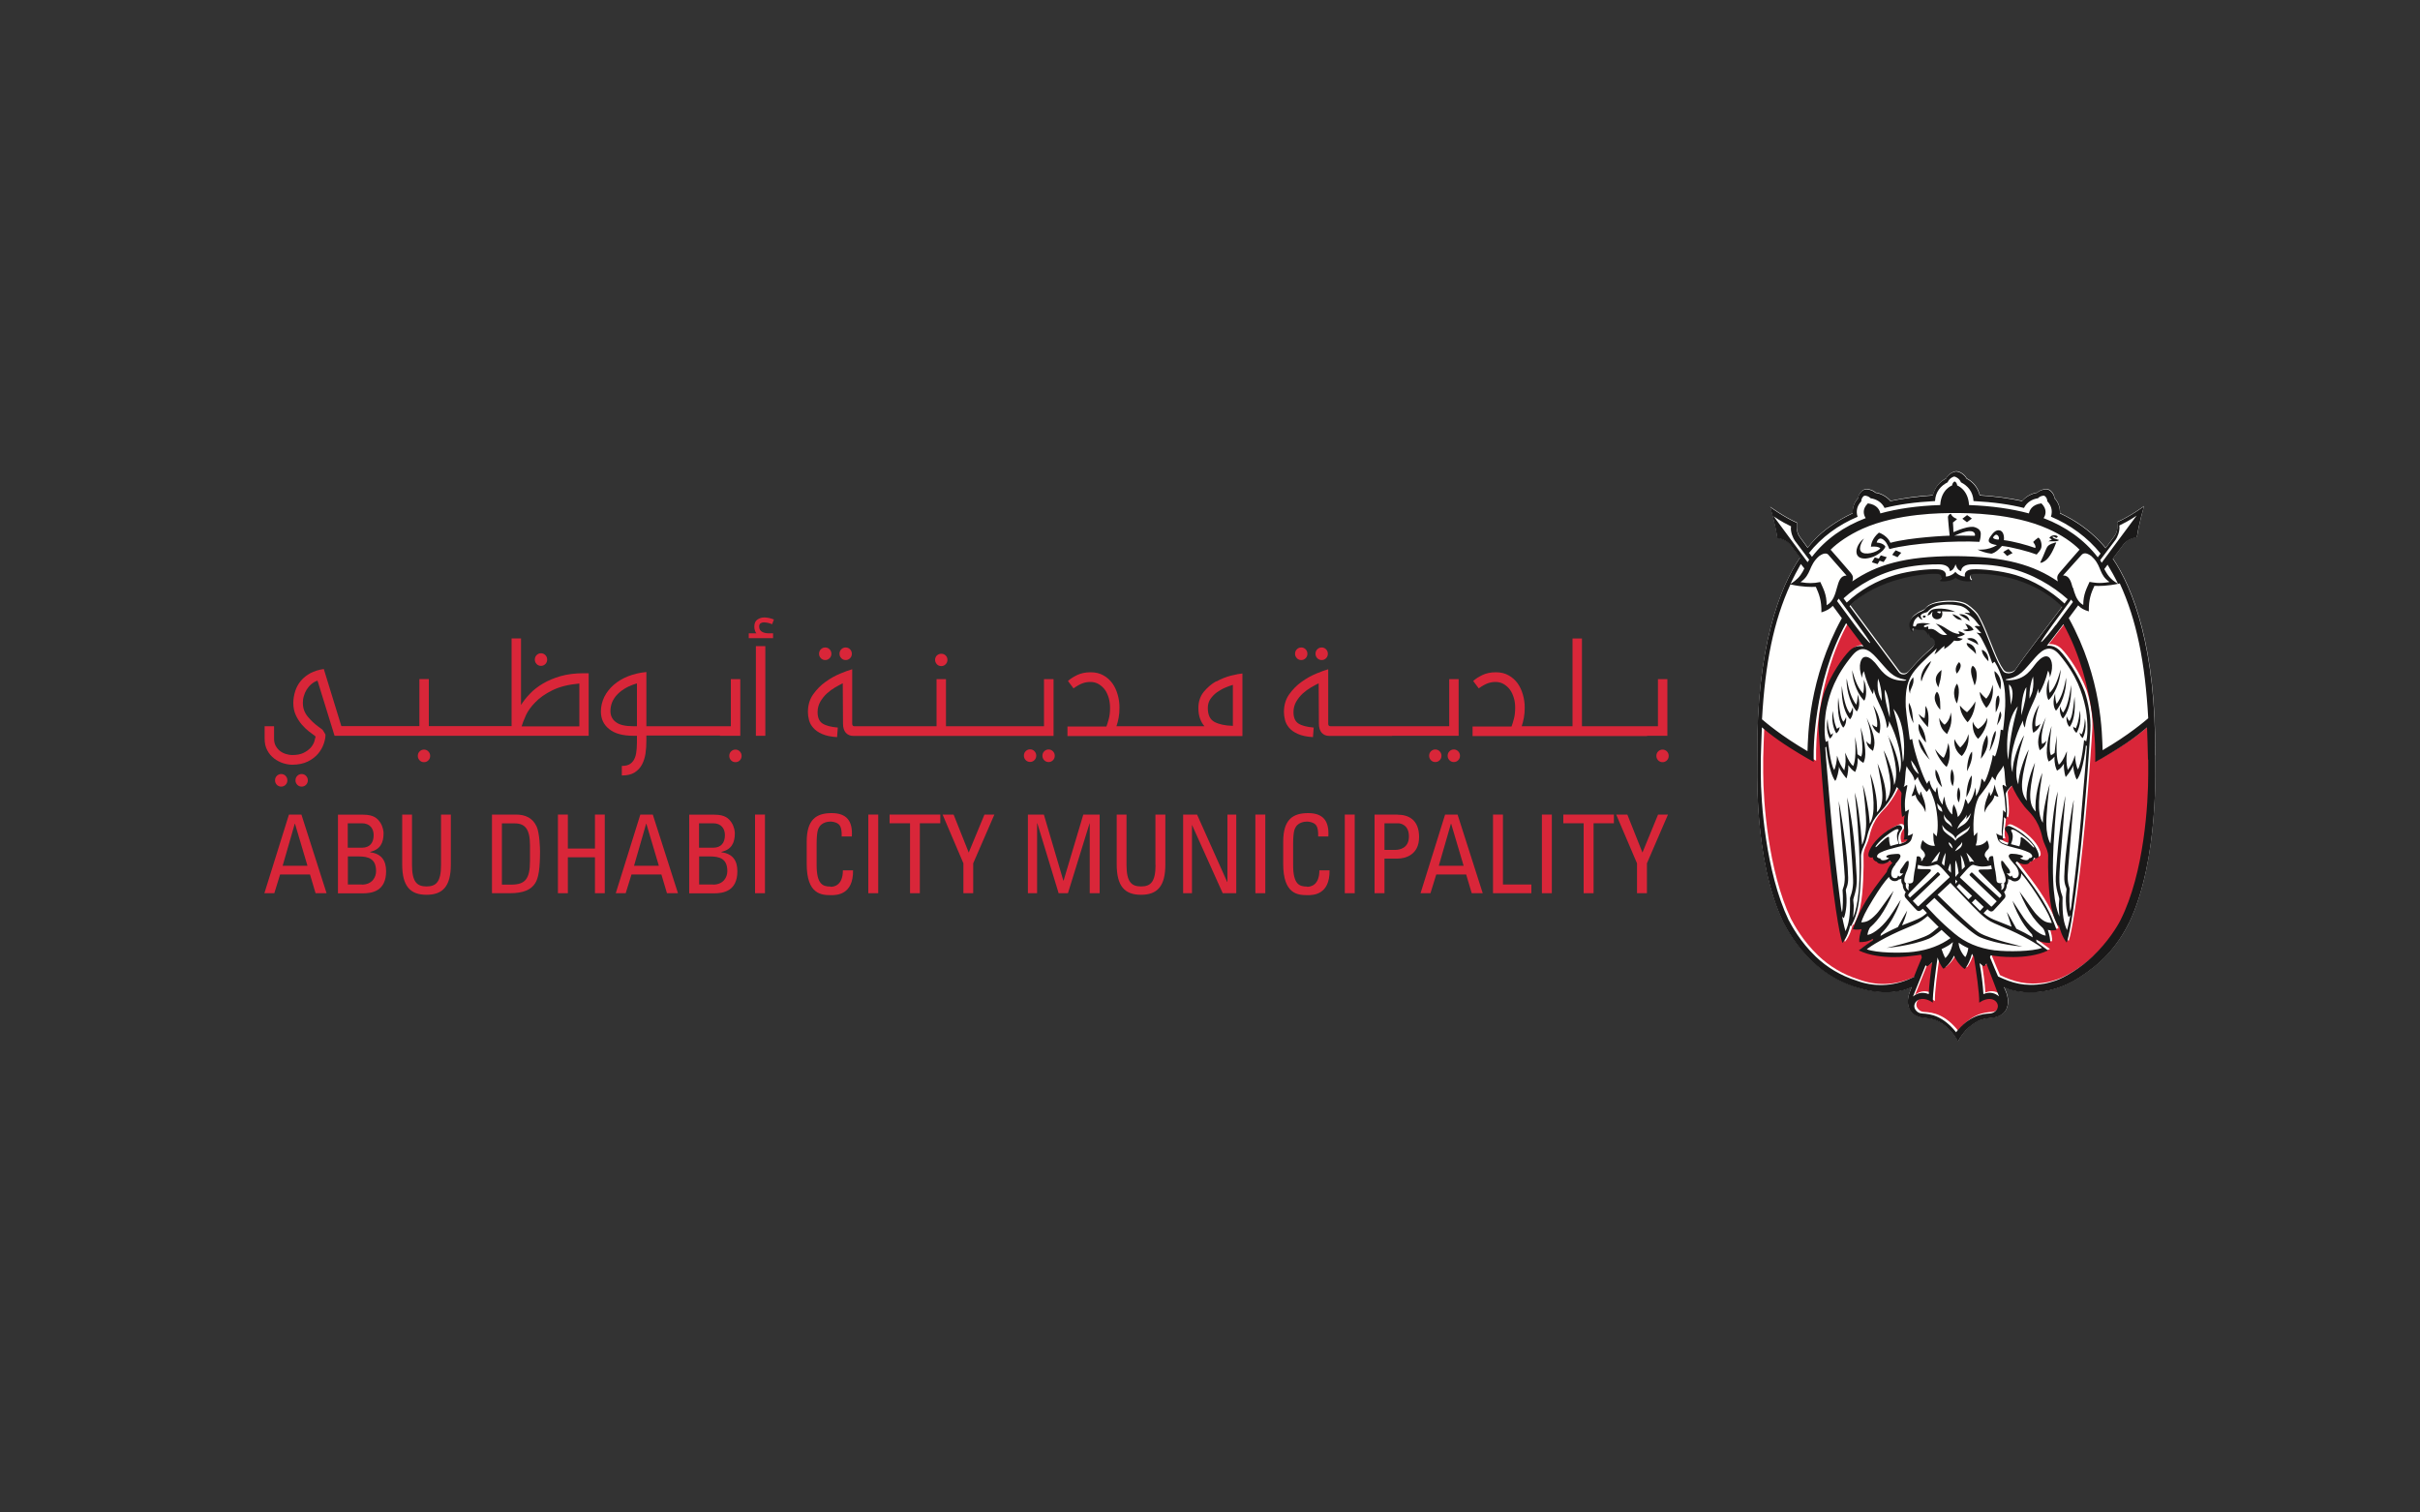 <?xml version="1.0" encoding="UTF-8"?><svg id="Layer_1" xmlns="http://www.w3.org/2000/svg" viewBox="0 0 200 125"><rect x="0" y="0" width="200" height="125" fill="#333333" stroke="none"/><defs><style>.cls-1{fill:#fffffe;}.cls-1,.cls-2,.cls-3{fill-rule:evenodd;}.cls-4,.cls-3{fill:#d92639;}.cls-2{fill:#1a1919;}</style></defs><path id="Fill-2" class="cls-1" d="m178.12,62.42c.08-8.87-1.83-13.83-3.5-16.27.57-.76.92-1.23.94-1.25.17-.17.45-.44,1.05-.52.17-1.17.59-2.56.59-2.56,0,0-1.15.84-2.22,1.31.08.59-.07.95-.22,1.16-.02.03-.29.39-.73.99-.72-.86-1.58-1.65-2.82-2.38-.3-.17-.62-.34-.96-.5.02-.48-.14-.92-.45-1.24-.01-.27-.24-.62-.51-.72h0c-.28-.08-.71.06-.92.26-.47.07-.91.31-1.24.69-1.02-.22-2.17-.38-3.5-.47-.16-.66-.57-1.13-1.09-1.39-.13-.28-.52-.57-.85-.59h0c-.33.02-.72.31-.85.59-.52.26-.93.74-1.09,1.39-1.33.08-2.48.25-3.5.47-.33-.37-.77-.62-1.24-.69-.21-.2-.63-.34-.92-.26h0c-.27.1-.5.45-.52.72-.31.32-.47.77-.45,1.24-.34.16-.66.32-.96.5-1.24.73-2.02,1.41-2.76,2.35-.4-.54-.64-.87-.66-.9-.15-.22-.3-.57-.22-1.16-1.07-.47-2.22-1.31-2.22-1.31,0,0,.43,1.39.59,2.56.59.08.88.35,1.05.52.02.02.33.43.83,1.11-1.67,2.42-3.62,7.43-3.53,16.35,0,.83-.34,8.56,2.14,13.77.28.53,1.02,1.93,2.38,3.22,1.12,1.08,2.45,1.83,3.95,2.24.05.01.14.04.18.05,1.86.52,3.47.22,4.11-.16l-.09.24c-.03.06-.06.16-.08.21-.35.96-.11,1.95,1.16,2.1.34.04.71.05,1.15.26.31.15.65.39,1.03.78.16.17.49.6.65.93h0s0,0,0,0c.16-.34.49-.77.65-.93.38-.4.72-.64,1.03-.78.44-.21.82-.22,1.15-.26,1.28-.15,1.51-1.14,1.16-2.1-.02-.05-.06-.16-.09-.22-.02-.06-.1-.23-.1-.23.89.52,3.6.93,6.21-.76,1.79-1.15,3.09-2.46,4.14-4.55,2.48-5.21,2.15-13.09,2.14-13.8m-11.51-7.15c-.04.05-.06.1-.18.17-.13.08-.28.11-.43.1-.2-.01-.31-.07-.41-.21-.3-.42-.48-.84-.79-1.59-.27-.65-.22-.55-.62-1.54-.19-.47-.53-1.21-.72-1.48-.3-.4-.84-.8-1.03-.88-.24-.1-.57-.18-.93-.2-.63-.04-1.26.05-1.53.13-.21.06-.58.18-.76.41-.03.03-.11.15-.23.2-.27.13-.34.12-.69.39-.57.43-.49,1.09-.19,1.35,0,0,.01,0,.02,0,0-.17,0-.32.04-.31.03.01.31.2.75.14.32-.04.52.45.52.45l.05-.14s.1.31.19.38c.02-.02.04-.05.05-.07.1.12.25.2.26.4,0,.18-.08.35-.31.56-.09.08-.59.5-1.13,1.06-.28.29-.42.46-.7.78-.14.16-.28.26-.42.27-.02,0-.04,0-.06,0-.17,0-.3-.09-.35-.16-.06-.07-2.78-3.73-4.09-5.49,2.37-2.35,6.29-2.73,7.27-2.66.23.02.49.2.2.58.21.1,1.01.02,1.3-.26.3.28,1.09.36,1.3.26-.29-.38-.03-.57.2-.58.97-.07,4.7.11,7.3,2.72-1.27,1.71-2.97,3.88-3.89,5.23"/><path id="Fill-3" class="cls-3" d="m177.6,59.99c-.73.6-1.42,1.2-3.69,2.53l-.59.33v-.43s.17-5.91-2.63-10.96c-.18.24-.77,1-1.37,1.78.36-.04.72.06,1.05.38.58.58,1.53,1.97,2.08,3.41.3.9.53,2.14.47,3.19,0,0,0,0,0,0,0,0-.34,5.97-1.01,11.68-.61,5.19-.95,5.87-.95,5.87-.39-.48-.55-1.09-.64-1.43l-.06.05s-.36-.52-.57-1.54c-.24-1.16-.29-3.25-.26-4.25h0s.02-.29-.22-.79c-.11-.24-.2-.47-.26-.73,0,0,0,0,0-.01-.37-1.6-1.09-2.05-1.48-2.54-.48-.6-.82-1.22-1.04-1.73-.01.01-.02.02-.04.03-.26.25-.46.51-.47.66.09.93.17,1.6.04,2.07-.06-.03-.14-.12-.19-.16.06.62-.22,1.33-.04,1.9l-.36-.05s.03.07.04.09c.05.07.1.11.18.16.02.01.09.04.12.06.03.01.12.05.37.13.21-.46.05-.91-.16-1.16-.17-.21.04-.52.39-.36.46.21.95.5,1.48,1,.75.72.97,1.42.81,1.56-.12.11-.22.08-.36.03,0,.03,0,.05-.01.08-.04.14-.16.24-.32.28l-.02.03c-.08.12-.21.16-.44.15-.19,0-.41-.12-.44-.13-.04-.02-.09-.05-.15-.11-.04.03-.09.07-.13.11.59.81,1.73,2.15,2.54,3.62.58,1.05.85,1.93.85,1.93,0,0-.31.1-.72,0,.14.42.22.79.19,1.07-.31.01-.72-.03-1.15-.27.01.07.02.14.03.21.36.27.77.57.95.7-1.78.85-4.36.46-4.41.45-.12-.02-.23-.03-.33-.05-.02.05-.04.11-.06.17.17.42.58,1.4.67,1.59,1.13.53,2.18.87,3.8.6,0,0,.27-.03.97-.26.71-.24,2.04-1.03,3.06-2.01,1.27-1.21,2.04-2.49,2.29-2.99,1.97-3.91,2.29-9.71,2.29-12.06,0-.77,0-1.18,0-1.22-.01-.79-.06-2.07-.08-2.67"/><path id="Fill-4" class="cls-3" d="m158.4,80.55c.08-.21.43-1.08.62-1.52-.03-.08-.05-.15-.07-.23-.24.04-.49.08-.74.1-.17.02-2.62.4-4.4-.45.22-.15.62-.49,1.17-.85,0-.04.01-.07.02-.11-.43.24-.84.28-1.15.27-.03-.28.05-.65.19-1.07-.41.09-.72,0-.72,0,0,0,.27-.88.85-1.93.54-.98,1.3-1.98,1.95-2.8.07-.32.32-.6.35-.63.02-.02.09-.1.11-.12-.07-.07-.14-.12-.21-.18-.07.08-.13.12-.17.14-.21.09-.33.13-.44.13-.23,0-.36-.04-.44-.15l-.02-.03c-.17-.05-.28-.15-.32-.28,0-.03-.01-.06-.01-.09-.12.04-.21.05-.32-.05-.16-.14.06-.84.81-1.56.52-.51,1.02-.8,1.48-1,.35-.16.56.15.39.36-.21.25-.37.7-.16,1.17.22-.07.3-.11.33-.12.08-.03.18-.06.3-.21.01-.01.02-.04.04-.08l-.31.04c.16-.4-.09-1.38.08-2.01-.04.03-.15.1-.21.13-.11-.58-.1-1.49-.05-1.94,0-.12-.17-.32-.39-.54-.17.45-.48,1.01-.99,1.65-.4.5-1.11.94-1.48,2.54,0,0,0,0,0,.01-.06.25-.15.49-.26.73-.24.5-.22.8-.22.8h0c.03,1-.02,3.08-.26,4.25-.21,1.02-.57,1.54-.57,1.54l-.06-.05c-.09.35-.25.96-.65,1.43,0,0-.34-.68-.95-5.87-.67-5.71-1.01-11.68-1.01-11.68h0c-.06-1.05.17-2.29.47-3.19.55-1.44,1.49-2.83,2.07-3.41.36-.36.77-.44,1.16-.36-.11-.15-.23-.31-.23-.31-.39-.52-.83-1.09-1.21-1.61-2.75,4.92-2.68,10.78-2.68,10.83v.63s-.48-.26-.48-.26c-2.16-1.25-3.1-2-3.8-2.59-.03.59-.09,2.62-.09,2.62,0,.04,0,.46,0,1.23,0,2.34.41,8.1,2.29,12.06.26.49.97,1.81,2.24,3.03.96.92,2.09,1.58,3.34,1.98.07.02.22.07.29.1,1.44.46,3,.37,4.54-.41l.02-.04Z"/><path id="Fill-5" class="cls-3" d="m159.57,82.03c.03-.69.14-1.72.29-2.63-.23.22-.41.33-.43.33-.03,0-.07-.04-.12-.09-.43,1.07-1.03,2.57-1.04,2.58.29-.24.73-.42,1.29-.19"/><path id="Fill-6" class="cls-3" d="m163.74,82.73c.03-.73-.26-2.68-.44-3.79-.02-.03-.04-.06-.06-.09-.04-.05-.07-.1-.1-.15-.06.22-.14.46-.25.69-.12.27-.32.56-.35.56-.03,0-.55-.37-.88-1.1-.33.71-.84,1.08-.87,1.08-.04,0-.23-.28-.35-.56-.06-.12-.1-.25-.14-.37-.17,1.17-.42,3.04-.39,3.73-1.07-.72-1.71,0-1.49.5.02.04.05.08.07.12.13.17.3.27.53.28.34.02.8.06,1.31.3.47.22.98.6,1.5,1.25.52-.65,1.03-1.03,1.5-1.25.52-.25.97-.28,1.31-.3.23-.02.4-.13.53-.28.03-.03.05-.07.07-.12.22-.5-.43-1.21-1.49-.5"/><path id="Fill-7" class="cls-3" d="m164.12,79.73s-.16-.09-.36-.26c.15.8.28,1.81.32,2.56.56-.24,1-.06,1.29.19,0-.01-.65-1.7-1.04-2.72-.1.13-.19.24-.21.23"/><path id="Fill-8" class="cls-2" d="m169.12,61.21c-.07.39-.21.55-.55.8-.18-.58-.28-1.03.51-2.73-.55,1.66-.31,2.21-.31,2.21,0,0,.22-.09.35-.28m-.88-1.16s-.19-.37.3-1.82c-.9,1.37-.5,2.33-.5,2.33,0,0,.47-.24.59-.76-.13.18-.39.24-.39.24m3.21-2.46c-.15,1.46-.26,1.75-.42,2.01-.13-.09-.23-.39-.23-.39-.05.26.02.67.24.88.3-.38.51-1.19.41-2.5m-.28-.97c-.23,1.63-.48,2-.66,2.28-.13-.1-.25-.5-.25-.5-.06.29-.01.75.23,1,.35-.41.74-1.29.68-2.78m-1.2,1.58c-.15-.45-.12-.88-.12-.88-.22.63-.15,1.16.07,1.43.37-.39.9-1.6.83-2.73-.22,1.35-.6,1.92-.79,2.18m-.57-.93c-.11-.46-.05-1.14-.05-1.14-.28.61-.24,1.45-.04,1.74.41-.36.97-1.41,1-2.53-.35,1.33-.69,1.7-.91,1.94m1.95,2.75c-.02.34.27.55.27.55,0,0,.47-.68.28-1.86-.1,1.1-.34,1.48-.34,1.48,0,0-.19-.09-.22-.17m.54.5c0,.3.25.48.25.48,0,0,.39-.61.19-1.64-.05.97-.27,1.33-.27,1.33,0,0-.14-.09-.17-.16m-19.54-.88c-.15-.25-.27-.55-.41-2.01-.1,1.32.11,2.12.41,2.5.22-.21.28-.62.24-.88,0,0-.11.3-.23.39m.53-.7c-.18-.28-.43-.65-.66-2.28-.05,1.48.33,2.36.68,2.78.24-.25.29-.7.23-1,0,0-.12.4-.25.5m.54-.7c-.19-.26-.57-.83-.79-2.18-.07,1.13.46,2.34.83,2.73.22-.27.29-.79.07-1.43,0,0,.04.43-.12.88m.58-.93c-.22-.25-.56-.62-.91-1.94.04,1.13.6,2.18,1,2.53.2-.28.23-1.12-.04-1.74,0,0,.06.69-.05,1.14m-2.17,2.92s-.24-.38-.34-1.48c-.18,1.18.29,1.86.29,1.86,0,0,.29-.21.27-.55-.03.08-.22.17-.22.17m-.5.5s-.23-.36-.27-1.33c-.2,1.03.19,1.64.19,1.64,0,0,.26-.18.25-.47-.03.07-.17.16-.17.16m3.28.81s-.22-.09-.35-.28c.07.39.21.55.55.8.18-.58.28-1.03-.52-2.73.55,1.66.31,2.21.31,2.21m.53-1.44s-.25-.07-.39-.24c.12.52.59.76.59.76,0,0,.39-.96-.5-2.33.49,1.44.3,1.82.3,1.82m4.02,7.01c.09-.75-.31-1.4-.38-1.71-.08.09-.08.34-.08.34-.27-.28-.33-.79-.39-.96-.06.51-.24.77-.3,1.01.11-.01.21-.04.32-.12.13.62.64.76.82,1.43m5.36-1.32s0-.25-.09-.34c-.06.31-.46.95-.37,1.71.18-.67.69-.81.82-1.43.11.07.21.11.32.12-.06-.25-.24-.5-.3-1.01-.06.17-.12.68-.39.96m-3.97-.74c-.08-.25-.21-1.1-.53-1.47-.13.62.27,1.21.53,1.47m2.02.83c.14-.35.45-.69.44-1.8-.33.33-.47,1.38-.44,1.8m-.64.43c.17-.45.16-1.01-.03-1.25-.15.48-.15.91.03,1.25m-.5-1.34c.17-.52.13-1.14-.09-1.41-.14.52-.14,1,.09,1.41m3.53-4.58c-.3.42-.39,1.36-.49,1.68.11-.1.67-1.44.49-1.68m.03-1.52s.51-.91.22-1.4c-.33.07-.21,1.41-.22,1.4m-1.46,2.18s.79-.77.76-1.74c-.22.65-.76.92-.77.92,0,0-.3-.19-.43-.61-.1.98.44,1.43.44,1.43m1.56-1.11c.21-.34.51-.83.26-1.15-.11.32-.17.69-.26,1.15m-2.47,3.79c.14-.32.49-.93.41-1.62-.3.26-.44,1.21-.41,1.62m1.14-1.03c.47-.59.71-1.27.51-1.96-.42.66-.43,1.34-.51,1.96m-1.02-2.06c-.13.47-.33.78-.68,1.13-.14-.14-.29-.3-.49-.7-.08.78.36,1.23.61,1.4.16-.13.67-.87.55-1.83m-2.05,1.98c-.1-.03-.56-.46-.7-.74.07.44.67,1.31.95,1.49.09-.16.44-.86.14-1.97-.13.68-.26,1.02-.39,1.23m-2.77-5.31c-.06-.39.41-.74.25-1.36-.47.54-.38,1.05-.25,1.36m.95,4.58c.27.45.47.66.68.88-.33-.51-.59-1.45-.92-1.7-.03.14.09.57.24.83m-.23-2.1c-.18.78.59,1.54.59,1.55,0,.01,0-.93-.59-1.55m.55-1.47c-.01.33,0,.64-.08,1-.22-.06-.32-.21-.48-.34.13.44.67.96.76,1.09.08-.6.1-1.34-.19-1.75m-.34-2.03c.21-.78.65-1.23.8-1.69-.77.56-.94,1.42-.8,1.69m-.66,3.45c-.1-.67-.06-1.11-.38-1.7-.1.7.31,1.6.38,1.7m1.93-2.6c-.52.66.28,1.48.28,1.49,0,0,.07-1.25-.28-1.49m.39-1.8c-.77.59-.41,1.14-.27,1.44.16-.57.22-.73.27-1.44m.45,5.3c.13-.3.51-.86.31-1.79-.07.7-.51,1.02-.51,1.01,0,0-.25-.14-.45-.57.06.86.38,1.1.64,1.34m3.94-5.2c-.06.44.45,1.45.47,1.53.01-.07.29-.91-.47-1.53m-1.04-1.76c-.07.38.53.95.53.95,0,0,.08-.72-.53-.95m.88,2.89c-.18.83-.53,1.15-.53,1.15,0,0-.28-.23-.53-.56-.01.67.55,1.33.54,1.32,0,0,.69-.57.52-1.92m-1.65-1.56c-.31.34-.02,1.02.16,1.63.16-.3.36-1.31-.16-1.63m.27-.96c0-.3-.09-.82-.76-.92-.04.35.55.57.76.92m-.73-1.28c.15.16.65.27.92.53-.04-.43-.47-.69-.92-.53m-.67,1.94c-.47.52-.18.95-.18.95,0,0,.58-.63.18-.95m.71,4.97s.59-.56.65-1.72c-.33.57-.7.9-.7.89,0,0-.32-.22-.58-.55,0,.74.64,1.38.63,1.38m-.88-3.19c-.53.8,0,1.64,0,1.64,0,0,.36-1.12,0-1.64m.18-5.74c.14.15.6.35.86.59-.03-.4-.38-.62-.86-.59m.24.47c-.27-.32-.63-.44-.81-.47.22.27.44.5.81.47m.95.82c-.02-.09-.24-.4-.7-.5.13.12.2.34.25.42-.09.05-.33.07-.42.09.17.12.48.15.87,0m-4.16-1.17s-.08.16.07.16c.13,0,.15-.14.15-.14,0,0-.16-.07-.22-.03m4.03-8.02c-.15-.11-.24-.19-.4-.29-.13.09-.29.22-.39.3.13.1.23.18.38.29.16-.12.23-.17.4-.3m-2.47,7.68s.05.09.03.26c-.02.16-.09.32-.33.37-.25.06-.51-.1-.52-.37,0-.07.02-.16.05-.22-.08,0-.09.07-.17.17-.05.06-.13.06-.24.13,0-.16.17-.4.36-.49.28-.13,1.25-.17,1.94.19-.24-.05-.45-.03-.68-.04-.28-.02-.43-.01-.43-.01m-.13,0s-.25-.02-.27.03c-.03.04.13.12.18.13.03.01.08,0,.1-.05.02-.05.02-.1-.01-.11m3.21-5.75c-1.9-.11-5.61.1-7.43.6,0,0-.19-.48-.36-.65-.49-.53-.69.04-.69.11.61.04.72.35.72.35-.14.27-.25.36-.59.6-.11.08-.5.32-1.04.37-1.15.06-.84-1.16-.14-1.65-.09.11-.5.75-.25,1.07.29.36,1.35.07,1.6-.26-.14-.14-.4-.17-.78-.14.02-.19.1-.69.66-1.16.2.05.76.35.95.84,1.68-.46,4.75-.59,4.9-.59-.04-.29-.14-1.41-.14-1.48-.02-.18.1-.27.22-.34.13.23.24.33.53.44-.11.13-.22.19-.34.29.02.22.04.63.04.8.27-.12.66-.28,1.12-.39.16-.04.37-.06.51-.05.16.02.35.11.45.19.08.07.18.2.18.36,0,.27-.05.52-.12.71m-.39-.73c-.23-.39-1.11-.04-1.67.2.32,0,.6-.01.94,0,.14,0,.5,0,.75.01.02-.07.03-.12-.02-.2m-7.91,2.09c-.11-.04-.21-.07-.34-.1-.09.13-.18.3-.24.4.17.05.29.1.47.15.07-.11.11-.18.17-.28.11.03.21.07.33.11.1-.16.14-.23.26-.4-.18-.06-.3-.1-.49-.15-.06.08-.12.18-.17.28m14.02-1.44c.38-.03.72.06.88-.11-.23-.07-.47-.13-.55-.25.1-.08.24.03.32.09.05-.05.08-.07.14-.13-.24-.2-.62-.08-.71.13.07.04.18.08.21.12-.08.03-.23.11-.29.15m-.22.71c-.15.36-.29.72-.46,1.05.11.04.25-.05.35-.11.47-.29.8-1.09.98-1.56,0-.02-.27.06-.42.12-.27.13-.32.2-.45.5m-3.52.17c.12.12.2.21.33.33.17-.1.25-.14.45-.24-.13-.13-.21-.22-.34-.34-.15.07-.32.18-.43.25m3.15-.37c-.08.26-.27.42-.39.58-.65-.25-2.08-.63-2.87-.71-.21.24-.53.56-.87.64-.49-.06-.81-.19-1.15-.34.19.01.25.01.38,0,.48-.02.91-.17,1.23-.37-.69-.11-.85-.3-.52-.74.15-.2.4-.57.77-.47.28.08.36.49.32.8.8.1,1.83.38,2.6.65.05-.23-.09-.34-.18-.5.12-.13.29-.27.43-.36.2.11.31.56.24.82m-3.79-1.04s-.14.08-.2.22c.06.1.18.14.37.16.02,0,.07,0,.1,0,.09-.2-.1-.45-.26-.39m-8.55,1.65c.16.07.28.12.45.2.12-.15.17-.22.31-.37-.17-.07-.29-.13-.46-.2-.11.12-.22.27-.29.38m19.58,30.4c-1.05,2.1-2.35,3.4-4.14,4.55-2.61,1.68-5.32,1.28-6.21.76,0,0,.07.18.1.23.02.06.06.16.09.22.35.96.11,1.95-1.16,2.1-.34.04-.71.05-1.15.26-.31.15-.65.39-1.03.78-.16.17-.49.6-.65.93h0s0,0,0,0c-.16-.34-.49-.77-.65-.93-.38-.4-.72-.64-1.03-.78-.44-.21-.82-.22-1.15-.26-1.27-.15-1.51-1.14-1.16-2.1.02-.05.06-.15.08-.21l.09-.24c-.65.38-2.25.68-4.11.16-.05-.01-.14-.04-.18-.05-1.5-.4-2.83-1.16-3.95-2.24-1.36-1.29-2.1-2.69-2.38-3.22-2.48-5.21-2.13-12.94-2.14-13.77-.08-8.92,1.86-13.93,3.53-16.35-.5-.67-.81-1.08-.83-1.11-.17-.17-.46-.44-1.05-.52-.16-1.17-.59-2.56-.59-2.56,0,0,1.15.84,2.22,1.31-.08.59.07.95.22,1.16.02.03.26.36.66.9.74-.94,1.53-1.62,2.76-2.35.3-.17.62-.34.96-.5-.02-.48.14-.92.45-1.24.01-.27.24-.62.51-.72h0c.29-.08.71.06.92.26.47.07.91.31,1.24.69,1.02-.22,2.17-.38,3.5-.47.16-.66.57-1.13,1.09-1.39.13-.28.52-.57.85-.59h0c.33.02.72.31.85.59.51.26.93.74,1.09,1.39,1.33.08,2.48.25,3.5.47.33-.37.78-.62,1.24-.69.21-.2.64-.34.92-.26h0c.27.1.5.45.52.72.31.32.47.77.45,1.24.34.16.66.32.96.5,1.24.73,2.1,1.52,2.82,2.38.44-.59.71-.96.73-.99.15-.21.3-.57.22-1.16,1.07-.47,2.22-1.31,2.22-1.31,0,0-.43,1.39-.59,2.56-.59.08-.88.35-1.05.52-.02.02-.37.49-.94,1.25,1.66,2.44,3.58,7.4,3.5,16.27.01.71.34,8.59-2.14,13.8m-.78-28.03c-1.05.23-1.71.21-2.1.2-.27.58-.48,1.12-.46,2.11-.43-.13-.65-.26-.88-.5-.3.41-.47.63-.78,1.05,2.76,5,2.75,9.62,2.8,10.92,2.14-1.24,3.5-2.41,3.77-2.64-.26-4.63-.96-8.12-2.35-11.14m-4.37,13.94c-.06.53-.06.99.07,1.47.25-.33.42-.64.6-1.22,0,.46.13.98.23,1.18.33-.49.52-2.44.52-2.44,0,0,.01.05.18.11.18-.7.08-2.13-.07-2.81-.26-1.19-.71-2.63-2.15-4.34-.74-.88-1.36-.48-1.98.21-1,1.11-1.21,1.6-2.42,1.82-.01,0-.02,0,0,0-.12.02-.03.08.21.08,1.45-.02,1.9-1,2.33-1.49.29-.32.66-.62.97-.43.12.07.51.54.1,1.68,0-.26-.1-.49-.15-.55-.19.76-.44,1.37-.74,1.89-.04-.13-.07-.24-.09-.41-.14.93-.96,1.9-1.08,3.22-.08-.14-.16-.24-.16-.58-.62,1.16-1.26,3.24-.86,4.28-.02-1.06.63-2.59.96-3.07-.42,1.36-.92,3.05-.49,4.06.03-.87.52-2.29.87-2.88-.58,2.24-.83,3.38-.17,4.24-.11-.84.22-2.11.68-3.15-.3,1.75-.74,3.27.06,4.04-.12-1.14.31-2.67.55-3.2-.26,1.69-.49,3.32.04,4.13,0-.58.1-1.19.22-1.76.14-.74.35-1.45.35-1.45,0,0-.17,1.18-.26,2.61-.02.24-.02.48-.02.72,0,.29.03.59.09.88.05.25.12.5.25.72.15-1.9.36-3.55.61-4.31,0,0-.21,1.78-.36,4.51,0,.1,0,.19-.01.29-.18,3.92.34,5.18.51,5.55,0,0-.03-.07-.05-.58-.01-.42-.02-.39.03-.88.01-.14-.34-.86-.29-1.83.03-.58.07-1.16.12-1.73.04-.52.09-1.02.14-1.5.06-.44.1-.86.16-1.31.09-.63.21-1.26.32-1.89.09-.5.04-.06.03.06-.04.56-.15,1.8-.24,3.07-.07.95-.27,2.83-.23,3.73.04.79.26,1.13.26,1.25-.04,1.53.11,2.15.37,2.72,0,0,.16-.55.27-1.23-.03.04-.07.11-.15.14-.19-.5-.29-1.37-.16-2.26.02-.16-.21-.36-.19-1.08.03-1.13.17-2.25.31-3.37.05-.37.1-.74.15-1.08.03-.22.07-.44.1-.66.05-.35.11-.71.19-1.06.01-.06.02-.11.03-.16,0,0,0,.26-.04.6-.12,1.51-.46,5.36-.46,5.67-.01.76.19.98.17,1.12-.05.54-.03,1.55.05,1.8.07-.22.11-.64.11-.64,0,0,.21-1.56.45-3.79.04-.34.07-.69.11-1.03.03-.32.07-.65.1-.99.04-.4.08-.79.11-1.19.01-.17.03-.34.04-.52.09-1.05.19-2.23.28-3.27,0,0,.14-1.7.17-2.21-.05-.03-.08-.06-.08-.06,0,0-.19,2.09-.74,2.83-.15-.14-.33-.92-.31-1.18-.12.41-.62.97-.62.97,0,0-.17-.41-.15-1.1-.17.25-.31.44-.57.57-.1-.23-.22-.5-.21-1.16-.09.12-.24.27-.47.41-.07-.16-.44-.75.23-2.94-.26,2.02-.11,2.26-.05,2.42.11-.05.22-.13.3-.2.03-.37.09-.84.2-1.44-.1,1.61.03,2.11.15,2.42.16-.11.38-.41.67-1.11m-4.85.69c.16-2.08.51-3.33.79-4.41-1.08,1.2-.92,3.97-.79,4.41m.2-4.53c.34-1.04.06-1.57-.14-1.68,0,.48.12.71.14,1.68m.88.87c.27-.96.42-1.54.42-2.33-.24.28-.45,1.31-.42,2.33m.93-2.05c.08-.34.09-.8.04-1.16-.15.36-.33,1.12-.29,1.83.09-.21.2-.43.26-.67m-2.48,7.85s0-.04.01-.05c0,0,0,0,.01,0,0,0,.02,0,.02,0,.03,0,.07.02.13.07.04.02.08.05.14.09-.08-.18-.1-.45-.12-.76-.02-.31-.03-.63-.12-.95,0,0-.02-.03-.02-.04-.05.15-.16.3-.27.44-.16.21-.32.43-.37.72v.06s-.05-.04-.05-.04c.08.08-.22-.28-.23-.29-.12.46-.89,1.44-1.07,1.65h0s-.32.48-.43,1.58c-.11,1.04,0,1.69,0,1.69l.27-.3s.01.29-.02.62c-.03.26-.11.46-.11.46,0,0,.54.09.96-.42l.07.2c.07.2.12.44-.03.56-.02.02-.28.25-.25.48.01.08.06.16.15.22h.01s0,.02,0,.02c0,.13.1.2.17.23-.02-.11,0-.17,0-.22.06-.15.16-.19.24-.19.06,0,.12.02.12.02,0,0,.07.63.12.9.05.23.11.52.14.85,0,.07.02.15.02.22.02.22.15.24.26.25.06,0,.2,0,.27,0h.01s-.02,0-.02,0c-.16.05-.15.11-.14.13.02.1.07.22.01.42l.02.02c.25-.14.25-.37.22-.57v-.02s.01,0,.01,0c.19-.11.14-.49-.12-1.07-.13-.27-.18-.72-.1-.76,0,0,.01,0,.01,0,.04,0,.09,0,.22.19.09.13.17.24.29.38.11.13.18.26.18.37,0,.04-.01.07-.03.09-.02.01-.04.02-.08.02-.05,0-.12,0-.17-.01.06.06.29.33.35.25.17-.2.01.12.31.15.19,0,.33-.12.34-.36,0-.08-.01-.14-.03-.21-.04-.22-.21-.44-.29-.53l-.07-.07c-.5-.56-.46-.68-.42-.73.05-.09.09-.11.22-.12.19,0,.41.03.42.03.2.04.53.09.52.2,0,.02-.02.05-.05.06-.07.03-.18.07-.2.04.02.03.09.09.19.13.09.04.43.14.53-.02l.03-.07c.06,0,.23-.03.26-.14.03-.11-.11-.26-.25-.33-.12-.06-.46-.2-.74-.28-.11-.03-.25-.06-.36-.09l-.6-.16s-.33-.11-.44-.16c-.06-.03-.1-.05-.13-.06-.1-.06-.18-.12-.25-.22-.07-.09-.13-.34-.2-.61.07.04.25.16.48.2-.02-.09-.04-.39-.02-.55.09-1,.11-1.58.11-1.58,0,0,.17.18.2.21.03-.17-.03-.59-.06-1.02,0,0,0,0,0,0-.02-.29-.11-.76-.19-1.16m.71,4.79l.46.12c.07.02.14.04.22.06.08-.23.12-.46.11-.69-.01-.26.58.29.97.69.16.17.19.1.1-.04-.39-.55-1.17-1.06-1.39-1.2-.37-.24-.56-.18-.43.03.15.24.11.62-.05,1.02m.69,3.91c.44.56,1.14,1.62,1.41,1.9.58.61.82.68,1.27.71-.14-.42-.29-.82-.97-1.91-.36-.58-.95-1.49-1.56-2.19,0,.11,0,.21-.04.32,0,.02-.02.05-.03.07-.04.07-.09.13-.16.18-.1.07-.22.1-.34.09-.12-.01-.22-.06-.3-.14-.07,0-.14-.01-.21-.06.02.21-.01.38-.11.49,0,.13-.03.4-.23.6.02.03.03.05.03.05.15.26.08.39.01.47-.06.07-.76.86-.92,1.01-.19.17-.38-.02-.38-.02l-.11-.1s-.18.18-.32.33c.01.01.03.02.04.03h0c.23.21.5.37.78.49.25.11,1,.39,1.5.6-.12-.37-.26-.8-.4-1.22.13.18.49.82.8,1.4-.02,0,.04.02.02,0,.4.18.93.46,1.33.7-.03-.14-.06-.24-.06-.24,0,0-.37-.39-.62-.75-.51-.75-.84-1.52-1-2.04.58.89.73,1.13.95,1.45.73,1,1.5,1.43,1.8,1.43-.1-.55-.3-.68-.3-.68,0,0-.36-.31-.75-.84.09.13.18.25-.02-.03-.15-.21-.09-.13-.01-.02-.34-.47-.73-1.17-1.1-2.09m-1.99,4.88c.99.13,3.1.1,3.86-.2-.28-.23-1.49-1.02-3.33-1.77-.38-.17-.87-.35-1.2-.59-.2-.15-.35-.26-.55-.45-.61-.57-2.2-2.26-2.49-2.57l-1.06.99s2.81,2.79,3.52,3.18c.9.5,3.49,1.1,3.49,1.1,0,0-1.99-.15-3.49-.77-.91-.37-3.78-3.25-3.78-3.25l-.7.65c.36.4,1.13,1.28,2.38,2.31.87.72,1.93,1.2,3.36,1.38m-3.04-.64c0,.55.44,1.1.55,1.19,0,0,.17-.21.25-.74-.37-.16-.62-.33-.8-.45m-4.79-3.52c-.16.52-.49,1.29-1,2.04-.25.37-.63.75-.63.75,0,0-.02.07-.04.18l-.08.04.42-.24c.07-.04.14-.07.21-.11.28-.15.58-.29.89-.43.3-.55.66-1.2.77-1.37-.04.13-.1.5-.43,1.23l.23-.09c.48-.19.89-.34,1.09-.44.33-.15.48-.28.61-.38.03-.02.07-.06.13-.12,0,0-.34-.35-.34-.35l-.12.1s-.2.19-.38.02c-.16-.14-.86-.93-.92-1.01-.07-.08-.15-.22.01-.48,0,0,0,0,0-.01-.22-.2-.25-.48-.25-.61-.1-.11-.14-.27-.11-.49-.07.04-.14.06-.21.06-.07.08-.17.13-.29.14-.02,0-.03,0-.04,0-.12,0-.23-.03-.31-.1-.1-.08-.1-.07-.17-.22,0-.01,0-.02-.01-.03-.4.43-.78.98-1.32,1.86-.67,1.09-.83,1.48-.97,1.9.44-.03.69-.1,1.27-.71.27-.28.97-1.34,1.41-1.9-.37.93-.78,1.63-1.11,2.1-.39.55-.79.88-.79.88,0,0-.17.11-.27.66.3,0,1.07-.44,1.8-1.44.23-.31.38-.56.95-1.45m-.4-2.96c-.21.23-.38.49-.38.81,0,.24.15.37.34.36.3-.03.14-.35.31-.15.07.08.29-.18.35-.25-.13.02-.31.04-.28-.15.02-.14.13-.26.21-.37.08-.1.32-.57.48-.51.08.05.03.49-.09.76-.27.58-.31.96-.13,1.07h.02s0,.03,0,.03c-.03.2-.03.43.22.57l.02-.02c-.06-.2,0-.32.01-.42,0-.02.02-.09-.15-.13h-.01s0,0,0,0c.06,0,.21.01.27,0,.11-.02.23-.04.26-.25,0-.07.01-.15.02-.22.03-.33.09-.62.14-.85.05-.26.12-.9.12-.9,0,0,.06-.02.12-.02.08,0,.18.04.24.19.02.04.03.11,0,.22.06-.03.16-.1.17-.23h0s0-.02,0-.02c.1-.07.14-.14.15-.22.03-.23-.23-.46-.25-.48-.16-.12-.1-.36-.04-.56l.09-.24c.08.1.18.2.3.27.36.26.72.2.72.2,0,0-.08-.2-.11-.46-.03-.34-.02-.62-.02-.62l.27.3s.16-.55.06-1.59c-.12-1.21-.37-1.68-.43-1.85-.09-.27-.24-.54-.24-.54,0,0-.02.14-.22.31-.23-.29-.63-.86-.73-1.25-.06.11-.15.22-.23.29l-.04.04v-.06c-.05-.29-.22-.51-.37-.72-.11-.15-.22-.29-.27-.44-.09.31-.11.66-.13.97-.02.31-.03.58-.12.76.06-.03.1-.06.14-.09.07-.04.1-.07.13-.06h.02s0,.01,0,.01c.01.01.01.03.01.05-.09.41-.17.89-.19,1.17-.03.42,0,.79.03.96.03-.03.31-.18.31-.18,0,0-.18.6-.09,1.61.02.16,0,.46-.02.55.19-.03.34-.12.43-.17-.07.27-.13.51-.2.6-.24.34-.76.43-1.14.53-.47.12-.94.23-1.38.45-.14.07-.28.22-.25.33.03.12.2.14.26.14l.03.07c.11.16.45.06.53.02.1-.05.17-.1.19-.13-.02.03-.13-.01-.2-.04-.03-.01-.05-.04-.05-.06-.02-.2.82-.23.94-.23.13,0,.18.03.22.12.03.05.07.18-.42.73m.24-2.71c.13-.21-.06-.27-.43-.03-.22.14-.99.65-1.39,1.2-.09.13-.06.2.1.04.39-.4.98-.95.97-.69,0,.23.03.47.11.69.06-.01.12-.03.18-.05l.51-.14c-.16-.4-.2-.79-.05-1.03m-.85-7.89c.33.48.97,2.01.96,3.07.4-1.04-.24-3.12-.86-4.28,0,.34-.08.44-.17.58-.12-1.33-.94-2.3-1.08-3.22-.03.16-.05.28-.09.41-.3-.52-.55-1.13-.74-1.9-.05.06-.15.29-.15.55-.41-1.15-.01-1.62.1-1.68.31-.18.68.11.97.43.43.49.88,1.46,2.33,1.49.24,0,.32-.05.21-.08.01,0,0,0,0,0-1.2-.22-1.41-.72-2.42-1.82-.62-.69-1.24-1.09-1.98-.21-1.43,1.71-1.89,3.16-2.14,4.35-.15.67-.25,2.11-.07,2.81.17-.06.18-.11.18-.11,0,0,.19,1.96.52,2.44.1-.21.23-.72.23-1.19.18.58.35.89.6,1.22.13-.49.13-.94.07-1.47.29.7.51,1,.67,1.11.12-.31.25-.82.15-2.42.12.61.18,1.07.2,1.44.08.07.19.15.31.2.05-.16.21-.4-.05-2.42.66,2.19.3,2.78.23,2.94-.23-.13-.37-.29-.47-.41.01.65-.11.92-.21,1.16-.25-.14-.4-.33-.57-.57.02.69-.15,1.1-.15,1.1,0,0-.5-.56-.62-.97.01.26-.17,1.05-.31,1.18-.55-.74-.74-2.83-.74-2.83,0,0-.04.03-.08.06.03.51.09,1.3.17,2.2,0,0,0,0,0,0,.09,1.04.19,2.23.28,3.27.22,2.51.49,5.01.82,7.51,0,0,.04.41.11.64.08-.25.1-1.26.05-1.8-.01-.14.19-.36.18-1.12,0-.31-.35-4.16-.46-5.67-.01-.19-.04-.6-.04-.6.01.05.02.1.03.16.12.57.2,1.15.29,1.72.05.34.1.71.15,1.08.15,1.11.28,2.25.31,3.37.02.72-.22.92-.19,1.08.13.89.03,1.76-.16,2.26-.08-.02-.13-.1-.15-.14.12.68.28,1.23.28,1.23.26-.57.41-1.19.37-2.72,0-.12.22-.46.26-1.25.01-.23-.03-.97-.09-1.89-.11-1.64-.25-3.28-.38-4.91,0-.08-.02-.27-.02-.29.02.07.03.15.05.23.46,2.1.63,4.29.74,6.43.05.97-.31,1.69-.29,1.83.05.48.05.45.03.88-.02.5-.05.58-.05.58.16-.37.68-1.63.51-5.55,0-.09,0-.19-.01-.29-.14-2.73-.36-4.51-.36-4.51.25.76.47,2.41.61,4.31.02-.03.04-.06.05-.1.27-.73.32-1.46.27-2.23-.09-1.44-.26-2.61-.26-2.61,0,0,.03.11.04.12.05.16.17.58.31,1.32.1.51.17,1.02.21,1.54,0,.07,0,.15.01.22.53-.81.31-2.44.04-4.13.23.54.66,2.06.55,3.2.8-.77.37-2.29.06-4.04.46,1.04.79,2.31.68,3.15.65-.86.41-2.01-.18-4.24.35.59.84,2.01.87,2.87.43-1.01-.07-2.7-.49-4.06m7.24,4.96s.35-.33.47-1.44c.07.08.19.16.23.32.22-.27.66-1.75.7-2.26.14.06.02.03.18.12.12-.22.37-1.06.48-2.22.05.02.15.02.19.06.08-.53.15-1.39.18-1.99.02-.51,0-1.58-.21-2.19-.22-.61-.32-.93-.66-1.49,0,0-.12.06-.19.15-.1-.3-.36-1.01-.49-1.26-.33-.65-.49-1.07-.83-1.29.16,0,.22.04.41.04-.22-.21-.31-.36-.56-.56.08-.06.23-.05.47,0-.34-.31-.45-.79-1.32-1.13.15-.03.28.03.48.02-.11-.17-.37-.46-.81-.59-.89-.18-2.12-.21-2.7.48-.04.05-.2.08-.34.13-.1.04-.14.07-.16.09-.1.07-.12.18.07.45-.25-.04-.31-.28-.36-.26-.09.06-.17.14-.27.27-.08.13-.16.4-.14.51.03.02.24.12.28-.13.02-.09.4-.12.54-.12.2,0,.38.05.62.04-.09.03-.36.11-.46.14-.11.03-.12.15-.02.16.11.01.16-.04.27-.06.05.03,0,.15.04.23.72-.17.77.62,1.54.46-.36-.29-.67-.76-.95-.91.75.12,1.16.81,1.98.85q-.03-.08-.1-.22c.28,0,.48.22.56.21-.11.11-.34.21-.65.25.06.1.36.13.46.15-.17.15-.35.23-.72.15-.12.11-.28.37-.82.7q0-.13.03-.26c-.35.21-.58.58-.84.69.08-.13.14-.36.2-.48-.92.85-1.8,1.66-2.13,2.27-.37.68-.48,1.39-.44,2.55.04.62.3,2.39.34,2.74.07-.03.13-.06.19-.08.22,1.29.88,3.12,1.23,3.71.06-.14.1-.2.2-.28.05.35.23.74.52.99-.01-.23.09-.37.11-.45.08.25.03,1.03.47,1.46-.02-.21.05-.4.11-.68.07.25.09.56.21.82.14.3.31.59.47.67-.02-.62.07-.58.1-.84,0,.05.24.27.35,1.05.45-.35.62-1.49.62-1.49,0,0,.13.12.22.43.39-.41.51-.96.62-1.37.04.29.05.57.02.71m.45,6.06c.54,0,.68,0,.89-.04-.01-.06-.03-.12-.04-.17,0-.04-.01-.08-.02-.13,0,0,0,0-.01,0-.19.04-.54.15-1.02.07-.23-.05-.24-.05-.42-.11-.16-.05-.42.22-.62.44-.17.19-.4.45-.5.56-.02.02-.01.04,0,.06.18.17,2.4,2.23,2.54,2.36.03.03.06.04.1,0,.1-.1.25-.26.39-.41,0,0-2.19-2.1-2.22-2.13-.03-.03-.04-.08-.02-.1.02-.02.11-.12.13-.14.02-.02.07-.02.1.01.03.04.72.69.72.69l.94.85.59.54c.08-.09.07-.07.1-.1.09-.1.07-.17-.23-.46-.09-.08-1.54-1.56-1.54-1.56-.15-.17-.04-.23.13-.23m-3.42.47s-2.22,2.13-2.22,2.13c.14.14.29.3.39.41.05.05.07.04.11,0,.14-.13,2.35-2.19,2.54-2.36.02-.02.02-.04,0-.06-.1-.11-.33-.37-.5-.56-.2-.22-.46-.49-.62-.44-.18.05-.19.06-.42.11-.48.09-.83-.02-1.02-.07-.02,0-.03,0-.05-.01,0,.05-.01.11-.02.16,0,.05-.02.1-.03.15.23.05.35.04.92.04.17,0,.28.06.13.23,0,0-1.45,1.47-1.53,1.56-.3.29-.32.36-.23.46.02.03.01,0,.1.1l.59-.53.94-.85s.69-.65.72-.69c.03-.04.08-.03.1-.01.02.02.11.12.13.14.02.02.01.06-.02.1m.21-5.26s0-.13-.08-.3c-.04-.09-.19-.2-.26-.29-.06-.07-.07-.11-.07-.11-.02.08.02.29.04.37.03.09.09.19.19.25.11.07.17.09.17.09m-.02,4.28s.16.16.19.19c.03-.23.14-.99.1-1.07-.25.49-.29.83-.29.88m-.88-.05c.08-.03.29-.13.41-.16.03,0,.07-.02.08-.02h0c.06-.23.17-.58.24-.75-.07-.02-.62.76-.73.92m1.63.82c0-.3-.02-.63-.04-.78-.09.14-.16.34-.2.53.02.03.22.23.24.25m.14-2.01s-.05-.39-.34-.51c.01.28.34.51.34.51m.23-.64s0,0,0-.01c0,0,0,0,0,.01,0,0,.04-.1.2-.22.1-.08.72-.45.84-.62.12-.17.17-.39.17-.39,0,0-.11.18-.36.33-.21.12-.7.43-.78.58-.04.08-.06.14-.07.19,0-.04-.02-.09-.04-.14-.15-.32-.6-.45-.87-.76-.18-.21-.18-.29-.18-.29,0,.21.04.37.12.49.08.11.3.3.6.5.3.2.37.35.37.35m-.29-1.14c0-.5-.54-.56-.66-1.05-.06.7.42.71.66,1.05m.25,1.99s.07-.03.22-.12c.14-.09.26-.18.32-.31.07-.14.06-.26.05-.35,0,0-.03.13-.21.3-.08.07-.19.18-.24.26-.1.12-.14.23-.14.23m.47.3c.05.3.09,1,.1,1.22,0,0,0,0,0,0,.08-.08.16-.17.25-.25-.02-.11-.11-.66-.35-.97m-.44,1.82s.18-.22.26-.31c0,0,.01-.01.01-.02-.05-.38-.14-.87-.26-1.05-.03.18-.02.86-.01,1.37m0,.21c0,.17,0,.3,0,.36.01-.02.17-.19.17-.19,0,0-.13-.12-.18-.17m.11.6c.31.33.72.77.99,1.04.18-.17.29-.28.29-.28l-1.06-.99s-.12.13-.22.24m1.25,1.29c.23.23.49.49.69.7.12-.13.22-.24.3-.33l-.69-.65s-.11.11-.29.29m.21-3.34c-.11-.15-.4-.55-.66-.78.17.42.25.68.28.78h0s.03-.02.04-.03c.04-.02.09-.03.13-.03.04,0,.09.01.15.03,0,0,.04.01.06.02m-.26-4.06c-.14.22-.25.35-.43.51.06-.16.07-.34.07-.35-.08.17-.28.42-.41.55-.32.32-.38.63-.38.63,0,0,.08-.11.47-.34.4-.24.55-.61.67-.99m-4.95-4.36c0,.39.27.93.64,1.15-.22-.6-.39-.79-.64-1.15m7.98-7.18c.15,0,.3-.02.43-.1.12-.07.14-.12.18-.17.92-1.35,2.62-3.52,3.89-5.23-2.61-2.61-6.33-2.79-7.3-2.72-.23.02-.49.2-.2.58-.21.1-1.01.02-1.3-.26-.3.28-1.09.36-1.31.26.29-.38.03-.57-.2-.58-.98-.07-4.9.32-7.27,2.66,1.3,1.75,4.03,5.42,4.09,5.49.05.07.19.16.35.16.02,0,.04,0,.06,0,.14,0,.28-.1.42-.27.28-.31.42-.49.7-.78.54-.56,1.04-.98,1.13-1.06.23-.21.3-.38.31-.56-.01-.2-.17-.28-.26-.4,0,.02-.03.05-.05.07-.09-.07-.19-.38-.19-.38l-.05.14s-.2-.49-.52-.45c-.44.06-.72-.13-.75-.14-.03,0-.04.14-.04.31,0,0-.01,0-.02,0-.3-.26-.39-.92.19-1.35.35-.27.42-.26.69-.39.12-.06.2-.17.23-.2.19-.23.55-.36.76-.41.27-.07.9-.16,1.53-.13.35.02.69.1.93.2.19.08.73.48,1.03.88.2.26.53,1.01.72,1.48.4.99.35.88.62,1.54.31.75.5,1.16.79,1.59.1.14.21.2.41.21m4.69-5.76c.09-.12.18-.24.26-.36-1.19-1.07-2.96-2.15-4.9-2.58-1.31-.29-2.36-.31-3.01-.3-.54,0-.89.22-.89.56-.33-.06-.43-.49-.47-.57-.03.18-.2.53-.47.57,0-.34-.35-.56-.89-.56-.66,0-1.7.02-3.02.3-1.98.43-3.68,1.42-4.87,2.51.09.12.18.24.26.35,1.07-1.02,2.49-1.83,4.01-2.28,1.26-.37,2.81-.51,3.52-.47.63.03.72.39.65.59.28.03.71-.22.8-.39.07.13.45.42.8.39-.07-.2.02-.57.65-.59.71-.03,2.26.1,3.52.47,1.48.44,2.97,1.35,4.04,2.35m.71-1.31c.13.47.28,1,.67,1.32.05.04.11.08.18.12h0c0-.9.29-1.38.52-1.91,0,0,0,0,0,0,.33.05.76.17,1.65.01-.84-.57-.66-1.22-1.28-1.92-.07-.07-.14-.15-.23-.23-.22-.16-.39-.22-.51-.22-.16,0-.24.08-.29.13-.08.09-.95,1.04-1.53,1.7.51-.01.65.47.8,1.02m.57-3.15c-.58-.59-1.51-1.24-2.63-1.73-2.91-1.3-6.6-1.3-7.66-1.3,0,0,0,0,0,0,0,0,0,0,0,0-1.06,0-4.75,0-7.66,1.3-1.11.5-2.05,1.15-2.63,1.73,0,0,1.32,1.5,1.66,1.91.18.22.24.39.13.71,2.02-1.38,4.32-2.07,8.42-2.09h.18c4.03.04,6.39.73,8.39,2.09-.1-.32-.05-.5.13-.71.34-.41,1.66-1.91,1.66-1.91m-20.73.44s0,0,0,0c-.08-.09-.29-.27-.79.09-.9.79-.61,1.51-1.54,2.15.33.06.6.08.82.08.15,0,.28-.01.39-.02.17-.02.31-.05.43-.07h0c.23.53.53,1.01.52,1.92,1.09-.58.64-2.47,1.65-2.45-.57-.65-1.39-1.59-1.49-1.7m.7,3.8c.8,1.08,1.4,1.89,1.52,2.06.28.39,1.23,1.55,1.22,1.4,0-.09-.59-.91-.96-1.42-.54-.74-1.1-1.5-1.64-2.24-.05.08-.1.15-.14.21m3.94,7.31c0,.79.16,1.37.42,2.32.03-1.01-.18-2.05-.42-2.32m-.55-.89c-.06.36-.05.82.04,1.16.06.24.17.46.26.67.04-.71-.14-1.47-.29-1.83m2.05,6.89c.14-.43.29-3.21-.79-4.41.28,1.07.63,2.33.79,4.41m-2.97,15.47c.76.3,2.87.33,3.86.2,1.26-.16,2.23-.55,3.04-1.13-.21-.18-.47-.43-.74-.68-.42.35-.8.62-1.04.72-1.51.62-3.5.77-3.5.77,0,0,2.59-.6,3.49-1.1.17-.09.46-.33.81-.63-.33-.33-.66-.66-.91-.91-.17.15-.3.25-.48.38-.33.24-.82.42-1.2.59-1.84.75-3.05,1.54-3.34,1.77m6.17,0c.08.25.21.57.31.74,0,0,.49-.4.63-1.32-.09.08-.24.2-.37.28-.22.13-.42.23-.57.3m9.45-26.78c.11-.16.66-.91,1.41-1.91-.05-.06-.11-.13-.15-.2-.51.69-1.03,1.4-1.53,2.08-.37.51-.95,1.33-.96,1.42,0,.15.94-1.01,1.22-1.4m4.28-4.98c-.08.11-.27.36-.27.36.23.42.48.86,1.13,1.21-.26-.54-.55-1.06-.86-1.57m-.61-.37s.1.18.12.21c1.51-2.04,2.89-3.9,2.89-3.9,0,0-.58.42-1.43.82.08.46-.2,1.04-.31,1.18-.05.06-.54.72-1.28,1.69m-24.03-.58c.07.1.15.2.22.3,1.12-1.46,2.63-2.51,4.44-3.2-.14-.22-.35-.7.18-1.22,0,0,0,0,0,0,.78.1.98.58,1.03.83,1.41-.39,3.08-.63,4.95-.69.07-1.31.98-1.62.98-1.62,0,0,.02-.25.21-.33,0,0,0,0,0,0,.2.08.21.33.21.33,0,0,.91.32.98,1.62,1.87.07,3.54.31,4.95.69.05-.25.24-.73,1.03-.83,0,0,0,0,0,0,.53.52.33,1.01.18,1.22,1.81.69,3.36,1.78,4.48,3.24.08-.11.16-.21.23-.31-1.05-1.32-2.52-2.39-4.1-3.05.17-.52,0-.96-.3-1.27,0-.21-.12-.39-.25-.46,0,0,0,0,0,0-.15-.02-.38.05-.53.21-.46.07-.9.31-1.15.8-1.17-.29-2.48-.48-4.17-.57-.04-.79-.49-1.27-1.04-1.55-.11-.28-.35-.43-.55-.48-.2.05-.43.2-.55.48-.55.28-1,.76-1.04,1.55-1.68.09-3,.28-4.17.57-.24-.49-.69-.73-1.15-.8-.15-.16-.38-.23-.53-.21-.13.07-.25.25-.25.47-.3.31-.47.75-.3,1.27-1.58.66-2.99,1.69-4.04,3.02m-.09.73c.05-.08.09-.15.13-.2-.68-.91-1.15-1.52-1.19-1.58-.11-.14-.39-.72-.31-1.18-.84-.4-1.43-.82-1.43-.82,0,0,1.32,1.79,2.79,3.77m-1.41,1.81c.13-.08.56-.35.83-.73.14-.19.24-.38.32-.55-.01-.01-.29-.37-.29-.37-.31.54-.6,1.09-.86,1.66m-2.36,11.17c.27.23,1.63,1.4,3.77,2.64.05-1.3.09-5.99,2.84-10.99-.31-.42-.45-.61-.75-1.02-.23.24-.51.41-.94.54.02-.99-.2-1.53-.46-2.11-.39.01-1.06.03-2.1-.2-1.39,3.02-2.09,6.52-2.35,11.14m12.57,21.25l.02-.04c.08-.22.43-1.08.62-1.52-.02-.08-.05-.15-.07-.23-.24.04-.49.08-.74.1-.16.02-2.62.4-4.4-.45.22-.16.62-.49,1.17-.85,0-.04.01-.07.02-.11-.43.24-.84.28-1.15.27-.03-.28.05-.65.19-1.07-.41.09-.72,0-.72,0,0,0,.27-.88.85-1.93.54-.98,1.3-1.98,1.95-2.8.07-.32.32-.6.35-.63.02-.02.09-.1.11-.12-.07-.07-.14-.12-.21-.18-.07.08-.13.12-.17.14-.21.09-.33.13-.44.13-.23,0-.36-.04-.44-.15l-.02-.03c-.17-.05-.28-.15-.32-.28,0-.03-.01-.06-.01-.09-.12.04-.21.05-.32-.05-.16-.14.06-.84.81-1.56.52-.51,1.02-.8,1.48-1,.35-.16.56.15.39.36-.21.25-.37.7-.16,1.17.22-.07.3-.11.33-.12.08-.03.18-.06.3-.21,0-.01.02-.04.03-.08l-.31.04c.16-.4-.09-1.38.08-2.01-.04.03-.15.1-.21.13-.11-.58-.1-1.49-.05-1.94,0-.12-.17-.32-.39-.54-.17.45-.48,1.01-1,1.65-.4.5-1.11.95-1.48,2.54,0,0,0,0,0,.01-.06.25-.15.49-.26.73-.24.5-.22.8-.22.8h0c.03,1-.02,3.08-.26,4.24-.21,1.02-.57,1.54-.57,1.54l-.06-.05c-.09.35-.25.96-.64,1.43,0,0-.34-.68-.95-5.87-.67-5.71-1.01-11.68-1.01-11.68h0c-.06-1.05.17-2.29.47-3.19.55-1.44,1.49-2.83,2.07-3.41.36-.36.77-.44,1.16-.36-.11-.15-.23-.31-.23-.31-.39-.52-.83-1.09-1.21-1.61-2.75,4.92-2.68,10.78-2.68,10.83v.63s-.48-.26-.48-.26c-2.16-1.25-3.1-2-3.8-2.59-.03.6-.09,2.62-.09,2.62,0,.04,0,.46,0,1.23,0,2.34.41,8.1,2.29,12.06.26.49.97,1.81,2.24,3.03.96.92,2.09,1.58,3.34,1.98.07.02.22.07.29.1,1.44.46,3,.37,4.54-.41m-.11,1.63c.29-.24.73-.42,1.29-.19.03-.69.14-1.72.29-2.63-.23.22-.41.33-.43.33-.03,0-.07-.04-.12-.09-.43,1.07-1.03,2.57-1.04,2.58m5.47.51c.03-.73-.26-2.68-.44-3.79-.02-.03-.04-.06-.06-.09-.04-.05-.07-.1-.1-.15-.06.22-.14.46-.25.69-.12.27-.32.56-.35.56-.03,0-.55-.37-.88-1.1-.33.71-.84,1.08-.87,1.08-.04,0-.23-.28-.35-.56-.06-.12-.1-.25-.14-.37-.17,1.17-.42,3.04-.39,3.73-1.07-.72-1.71,0-1.49.5.02.04.05.08.07.12.13.17.3.27.53.28.34.02.8.06,1.31.3.47.22.98.6,1.5,1.25.52-.66,1.03-1.03,1.5-1.25.52-.25.97-.28,1.31-.3.23-.02.4-.13.53-.28.03-.03.05-.07.07-.12.22-.5-.43-1.21-1.49-.5m1.63-.51s-.65-1.7-1.04-2.72c-.1.13-.19.24-.21.23-.02,0-.16-.09-.36-.26.15.8.28,1.81.32,2.56.56-.24,1-.06,1.29.19m12.31-19.56c-.01-.79-.06-2.07-.08-2.67-.73.6-1.42,1.2-3.69,2.53l-.59.33v-.43s.17-5.91-2.63-10.96c-.18.24-.77,1-1.37,1.78.36-.04.72.06,1.05.38.58.58,1.53,1.97,2.08,3.41.3.9.53,2.14.47,3.19,0,0,0,0,0,0,0,0-.34,5.97-1.01,11.68-.61,5.19-.95,5.87-.95,5.87-.39-.48-.55-1.09-.64-1.43l-.06.05s-.36-.52-.57-1.54c-.24-1.16-.29-3.25-.26-4.25h0s.02-.29-.22-.79c-.11-.24-.2-.47-.26-.73,0,0,0,0,0-.01-.37-1.6-1.09-2.05-1.48-2.54-.48-.6-.82-1.22-1.04-1.73-.01.01-.02.02-.04.03-.26.25-.46.51-.47.66.09.93.17,1.6.04,2.07-.06-.03-.14-.12-.19-.16.06.62-.22,1.33-.04,1.9l-.36-.05s.03.07.04.09c.05.07.1.11.18.16.02.01.09.04.12.06.03.01.12.05.37.13.21-.46.05-.91-.16-1.16-.17-.21.04-.52.39-.36.46.21.95.5,1.48,1,.75.72.97,1.42.81,1.56-.12.11-.22.08-.36.03,0,.03,0,.05-.01.08-.04.14-.16.24-.32.28l-.02.03c-.08.12-.21.16-.44.15-.19,0-.41-.12-.44-.13-.04-.02-.09-.05-.15-.11-.04.03-.09.07-.13.11.59.81,1.73,2.15,2.54,3.62.58,1.05.85,1.93.85,1.93,0,0-.31.1-.72,0,.14.42.22.79.19,1.07-.31.01-.72-.03-1.15-.27.01.07.02.14.03.2.36.27.77.57.95.7-1.78.85-4.36.46-4.41.45-.12-.02-.23-.03-.33-.05-.02.05-.04.11-.06.16.17.42.58,1.4.67,1.59,1.13.53,2.18.87,3.8.6,0,0,.27-.03.97-.26.71-.24,2.04-1.03,3.06-2.01,1.27-1.21,2.04-2.49,2.29-2.99,1.97-3.91,2.29-9.71,2.29-12.06,0-.77,0-1.18,0-1.22"/><g><path class="cls-4" d="m23.88,67.32l-2.03,6.5h.82l.48-1.55h2.47l.46,1.55h.91l-2.08-6.5h-1.04Zm-.52,4.23l1-3.47h.02l1.03,3.47h-2.05Z"/><path class="cls-4" d="m30.6,70.44v-.04c.82-.19,1.1-.73,1.1-1.54,0-.13-.04-.51-.26-.86-.24-.36-.54-.67-1.43-.67h-2.08v6.5h2.06c.73,0,1.92-.16,1.92-1.83,0-.89-.4-1.45-1.31-1.56Zm-1.85-2.4h1.15c.68,0,.98.44.98.98,0,.63-.31,1.03-.95,1.04h-1.19v-2.02Zm1.15,5.06h-1.15v-2.32h.87c.83,0,1.46.18,1.46,1.22,0,.48-.31,1.11-1.18,1.11Z"/><path class="cls-4" d="m36.45,71.48c0,1.42-.42,1.78-1.2,1.78s-1.2-.36-1.2-1.78v-4.16h-.81v4.12c0,1.8.66,2.51,2.01,2.51s2.01-.71,2.01-2.51v-4.12h-.81v4.16Z"/><path class="cls-4" d="m42.63,67.32h-1.97v6.5h1.47c1.12,0,1.76-.28,2.11-.84.27-.43.39-1.23.39-2.62,0-.21-.03-1.5-.28-2.05-.32-.69-.9-.99-1.72-.99Zm1.17,3.84c0,1.51-.42,1.95-1.55,1.95h-.77v-5.06h1.07c.85,0,1.25.49,1.25,1.8v1.31Z"/><polygon class="cls-4" points="49.17 70.13 46.93 70.13 46.93 67.32 46.11 67.32 46.11 73.82 46.93 73.82 46.93 70.85 49.17 70.85 49.17 73.82 49.98 73.82 49.98 67.32 49.17 67.32 49.17 70.13"/><path class="cls-4" d="m52.92,67.32l-2.03,6.5h.82l.48-1.55h2.47l.46,1.55h.91l-2.08-6.5h-1.04Zm-.52,4.23l1-3.47h.02l1.03,3.47h-2.05Z"/><path class="cls-4" d="m59.63,70.44v-.04c.82-.19,1.1-.73,1.1-1.54,0-.13-.04-.51-.26-.86-.24-.36-.54-.67-1.43-.67h-2.08v6.5h2.06c.73,0,1.92-.16,1.92-1.83,0-.89-.4-1.45-1.31-1.56Zm-1.85-2.4h1.15c.68,0,.98.44.98.98,0,.63-.31,1.03-.95,1.04h-1.19v-2.02Zm1.15,5.06h-1.15v-2.32h.87c.83,0,1.46.18,1.46,1.22,0,.48-.31,1.11-1.18,1.11Z"/><rect class="cls-4" x="62.4" y="67.32" width=".82" height="6.5"/><path class="cls-4" d="m68.63,73.27c-.63,0-1.14-.19-1.14-1.78v-1.74c0-1.12.16-1.28.19-1.35.03-.09.29-.5.97-.5.17,0,.55.07.72.28.17.21.2.58.19.95h.84c.08-1.26-.41-1.93-1.67-1.93s-2.06.52-2.06,2.36v1.84c0,2.52,1.22,2.58,2.02,2.58.42,0,1.84,0,1.81-2.05h-.84c0,1.27-.76,1.36-1.01,1.36Z"/><rect class="cls-4" x="71.76" y="67.32" width=".82" height="6.5"/><polygon class="cls-4" points="73.52 68.04 75.21 68.04 75.21 73.82 76.02 73.82 76.02 68.04 77.71 68.04 77.71 67.32 73.52 67.32 73.52 68.04"/><polygon class="cls-4" points="80.06 70.46 78.81 67.32 77.9 67.32 79.62 71.35 79.62 73.82 80.43 73.82 80.43 71.35 82.18 67.32 81.36 67.32 80.06 70.46"/><polygon class="cls-4" points="87.9 72.78 87.88 72.78 86.27 67.32 84.95 67.32 84.95 73.82 85.71 73.82 85.71 68.04 85.73 68.04 87.49 73.82 88.26 73.82 90.05 68.04 90.06 68.04 90.06 73.82 90.88 73.82 90.88 67.32 89.53 67.32 87.9 72.78"/><path class="cls-4" d="m95.5,71.48c0,1.42-.42,1.78-1.2,1.78s-1.2-.36-1.2-1.78v-4.16h-.81v4.12c0,1.8.66,2.51,2.01,2.51s2.01-.71,2.01-2.51v-4.12h-.82v4.16Z"/><polygon class="cls-4" points="101.44 72.89 101.42 72.89 98.93 67.32 97.78 67.32 97.78 73.82 98.51 73.82 98.51 68.19 98.52 68.19 101.05 73.82 102.17 73.82 102.17 67.32 101.44 67.32 101.44 72.89"/><rect class="cls-4" x="103.75" y="67.32" width=".82" height="6.5"/><path class="cls-4" d="m108.01,73.27c-.63,0-1.14-.19-1.14-1.78v-1.74c0-1.12.16-1.28.19-1.35.03-.09.29-.5.97-.5.17,0,.55.07.72.28.17.21.2.58.19.95h.84c.08-1.26-.41-1.93-1.67-1.93s-2.06.52-2.06,2.36v1.84c0,2.52,1.22,2.58,2.02,2.58.42,0,1.84,0,1.81-2.05h-.84c0,1.27-.76,1.36-1.01,1.36Z"/><rect class="cls-4" x="111.14" y="67.32" width=".82" height="6.5"/><path class="cls-4" d="m115.5,67.32h-1.9v6.5h.82v-2.86h1.07c.66,0,1.79-.31,1.79-1.78s-.92-1.85-1.78-1.85Zm-.19,2.92h-.89v-2.2h1.12c.18,0,.9.1.9,1.09s-.8,1.11-1.13,1.11Z"/><path class="cls-4" d="m119.43,67.32l-2.03,6.5h.82l.48-1.55h2.47l.46,1.55h.91l-2.08-6.5h-1.04Zm-.52,4.23l1-3.47h.02l1.03,3.47h-2.05Z"/><polygon class="cls-4" points="124.21 67.32 123.39 67.32 123.39 73.82 126.56 73.82 126.56 73.1 124.21 73.1 124.21 67.32"/><rect class="cls-4" x="127.43" y="67.32" width=".82" height="6.5"/><polygon class="cls-4" points="129.2 68.04 130.88 68.04 130.88 73.82 131.7 73.82 131.7 68.04 133.38 68.04 133.38 67.32 129.2 67.32 129.2 68.04"/><polygon class="cls-4" points="135.74 70.46 134.49 67.32 133.57 67.32 135.29 71.35 135.29 73.82 136.11 73.82 136.11 71.35 137.85 67.32 137.03 67.32 135.74 70.46"/><path class="cls-4" d="m25.29,64.86c.1-.1.15-.22.15-.37s-.05-.26-.15-.37c-.1-.1-.22-.15-.36-.15s-.26.05-.36.15c-.1.1-.15.22-.15.37s.05.26.15.37c.1.1.22.15.36.15s.26-.05.36-.15Z"/><path class="cls-4" d="m23.6,64.86c.1-.1.15-.22.15-.37s-.05-.26-.15-.37c-.1-.1-.22-.15-.36-.15s-.26.05-.36.15c-.1.1-.15.22-.15.37s.05.26.15.37c.1.1.22.15.36.15s.26-.05.36-.15Z"/><path class="cls-4" d="m35.4,62.84c.1-.1.15-.22.15-.37s-.05-.26-.15-.37c-.1-.1-.22-.15-.36-.15s-.26.05-.36.15c-.1.1-.15.22-.15.37s.05.26.15.37c.1.1.22.15.36.15s.26-.05.36-.15Z"/><path class="cls-4" d="m48.65,60.81v-5.17h-.4c-.72,0-1.36.08-1.92.24-.56.16-1.05.37-1.47.62-.42.25-.78.53-1.07.84-.3.31-.54.62-.73.92v-5.5h-.78v7.25h-6.15s0,0-.01,0h0s-.68,0-.68,0v-3.89h-.78v3.89h-.9s0,0,0,0h-5.4s-.15,0-.15,0l-1.45-4.72c-.42.06-.79.18-1.1.34-.31.17-.58.38-.79.63-.21.25-.37.54-.47.85-.1.32-.16.65-.16.99,0,.37.07.7.2.99.13.29.3.55.49.78.19.22.39.41.59.57.2.16.38.29.52.39l.04.06c-.02.1-.06.24-.11.41-.06.17-.16.34-.3.5-.15.16-.34.3-.58.42-.24.12-.56.18-.95.18-.15,0-.31-.03-.49-.08-.18-.05-.34-.13-.49-.24-.15-.11-.27-.25-.37-.43-.1-.17-.14-.38-.14-.61v-1.02h-.78v1.02c0,.38.07.7.22.97.14.27.33.49.56.67.22.17.47.3.73.39.26.08.52.13.76.13.51,0,.94-.09,1.29-.26.35-.17.63-.39.85-.64.21-.25.37-.52.47-.81.1-.28.15-.54.15-.78l-.19-.32c-.03-.05-.07-.1-.13-.14-.06-.05-.13-.1-.22-.16-.35-.25-.66-.54-.93-.87-.27-.33-.4-.7-.4-1.13,0-.18.02-.37.08-.56.05-.19.13-.37.23-.53s.23-.32.38-.45c.15-.13.32-.23.52-.3l1.41,4.56h.72s0,0,0,0h5.4s2.35,0,2.35,0h0s0,0,.01,0h12.52Zm-5.2-1.67c.17-.37.43-.74.79-1.1.35-.37.82-.7,1.41-.99.58-.29,1.33-.48,2.23-.56v3.54h-4.77c.06-.21.17-.51.34-.88Z"/><path class="cls-4" d="m44.71,55.03c.14,0,.26-.05.36-.15.1-.1.15-.22.15-.37s-.05-.26-.15-.37c-.1-.1-.22-.15-.36-.15s-.26.05-.36.15c-.1.1-.15.22-.15.37s.05.26.15.37c.1.1.22.15.36.15Z"/><path class="cls-4" d="m59.5,60.81h1.68v-4.68h-.78v3.89h-.9s0,0,0,0h-5.4s0,0-.01,0h0s-.67,0-.67,0v-4.48c-.55.05-1.05.17-1.51.35-.46.18-.85.42-1.19.71-.33.29-.59.62-.78,1-.18.38-.28.78-.28,1.2,0,.61.23,1.1.69,1.46.46.37,1.13.55,2.02.55h.27v.17c0,.31,0,.6-.02.88-.02.28-.06.53-.14.74-.08.21-.2.39-.37.51-.17.13-.41.19-.72.19v.79c.44,0,.79-.08,1.06-.25.26-.17.47-.39.61-.66.14-.27.24-.58.29-.92.05-.35.07-.7.07-1.07v-.4h.67s0,0,.01,0h5.4Zm-6.87-.79h-.3c-.65,0-1.13-.11-1.43-.34-.3-.22-.45-.53-.45-.91,0-.54.2-1.01.6-1.41.4-.4.93-.69,1.59-.88v3.54Z"/><path class="cls-4" d="m60.78,61.95c-.14,0-.26.05-.36.15-.1.1-.15.22-.15.37s.05.26.15.37c.1.1.22.15.36.15s.26-.05.36-.15c.1-.1.15-.22.15-.37s-.05-.26-.15-.37c-.1-.1-.22-.15-.36-.15Z"/><path class="cls-4" d="m63.16,51.44c.2,0,.41.05.65.15l.15-.39c-.27-.11-.54-.17-.81-.17-.2,0-.38.06-.55.17-.17.11-.26.31-.26.59,0,.12.02.24.06.35.04.11.08.18.12.2h-.64v.4h2.01v-.4h-.37c-.22,0-.4-.04-.55-.13-.15-.09-.23-.23-.23-.42,0-.13.04-.23.12-.28.08-.05.18-.08.31-.08Z"/><rect class="cls-4" x="62.47" y="53.4" width=".78" height="7.41"/><path class="cls-4" d="m68.2,54.55c.14,0,.26-.05.36-.15.1-.1.15-.22.15-.37s-.05-.26-.15-.37c-.1-.1-.22-.15-.36-.15s-.26.05-.36.15c-.1.1-.15.22-.15.37s.05.26.15.37c.1.1.22.15.36.15Z"/><path class="cls-4" d="m69.89,54.55c.14,0,.26-.05.36-.15.1-.1.15-.22.15-.37s-.05-.26-.15-.37c-.1-.1-.22-.15-.36-.15s-.26.05-.36.15c-.1.1-.15.22-.15.37s.05.26.15.37c.1.1.22.15.36.15Z"/><path class="cls-4" d="m77.79,55.05c.14,0,.26-.05.36-.15.1-.1.15-.22.15-.37s-.05-.26-.15-.36c-.1-.1-.22-.14-.36-.14s-.26.05-.36.14c-.1.1-.15.22-.15.36s.05.26.15.37c.1.1.22.15.36.15Z"/><path class="cls-4" d="m85.49,62.82c.1-.1.15-.22.15-.37s-.05-.26-.15-.37c-.1-.1-.22-.15-.36-.15s-.26.05-.36.15c-.1.1-.15.22-.15.37s.05.26.15.37c.1.1.22.15.36.15s.26-.05.36-.15Z"/><path class="cls-4" d="m86.66,61.94c-.14,0-.26.05-.36.15-.1.1-.15.22-.15.37s.05.26.15.37c.1.1.22.15.36.15s.26-.05.36-.15c.1-.1.15-.22.15-.37s-.05-.26-.15-.37c-.1-.1-.22-.15-.36-.15Z"/><path class="cls-4" d="m87.06,56.13h-.78v3.89h-8.1v-3.89h-.78v3.89h-6.3s-.49,0-.49,0c-.12,0-.18-.07-.18-.21v-4.5c-.25.07-.58.19-.99.36-.41.17-.81.39-1.21.68-.4.28-.74.63-1.03,1.04-.29.41-.43.9-.43,1.46,0,.21.03.43.09.66.06.23.17.44.35.64.17.2.41.37.73.51.31.14.73.23,1.24.26l.06-.79c-.58-.05-1-.16-1.27-.34-.27-.18-.4-.49-.4-.94,0-.32.08-.61.23-.87.15-.25.33-.48.54-.67.21-.19.44-.36.68-.5.24-.14.45-.25.63-.34l.02,3.34c0,.33.08.57.23.75.16.17.36.26.62.26h.6s0,0,0,0h15.95v-4.68Z"/><path class="cls-4" d="m100.52,56.3c-.4.22-.74.52-1.04.88-.29.36-.44.81-.44,1.33,0,.36.05.65.14.89.09.24.21.45.36.62h-1.06s0,0,0,0h-5.39s0,0,0,0h0s-.82,0-.82,0c.07-.2.13-.44.18-.7.05-.26.07-.54.07-.84,0-.37-.05-.72-.15-1.07-.1-.35-.24-.66-.44-.94-.2-.27-.45-.5-.75-.66-.3-.17-.65-.25-1.05-.25-.43,0-.8.08-1.11.23-.31.15-.56.31-.76.49l.46.61c.28-.2.53-.34.75-.42.22-.08.43-.11.65-.11.25,0,.48.06.68.18.2.12.37.27.51.46.14.19.24.42.32.68.07.26.11.53.11.82,0,.37-.04.68-.11.93-.07.25-.13.46-.19.61h-3.22v.79h4.88s0,0,0,0h5.39s0,0,0,0h4.19v-5.17c-.23.02-.55.08-.95.18-.4.1-.8.26-1.2.48Zm1.37,3.69c-.65-.02-1.16-.13-1.53-.33-.36-.2-.54-.58-.54-1.15,0-.28.07-.53.22-.75.15-.21.33-.4.54-.55.22-.15.44-.28.68-.38s.45-.18.63-.23v3.38Z"/><path class="cls-4" d="m107.54,54.55c.14,0,.26-.05.36-.15.1-.1.15-.22.15-.37s-.05-.26-.15-.37c-.1-.1-.22-.15-.36-.15s-.26.05-.36.15c-.1.1-.15.22-.15.37s.05.26.15.37c.1.1.22.15.36.15Z"/><path class="cls-4" d="m109.23,54.55c.14,0,.26-.05.36-.15.1-.1.15-.22.15-.37s-.05-.26-.15-.37c-.1-.1-.22-.15-.36-.15s-.26.05-.36.15c-.1.1-.15.22-.15.37s.05.26.15.37c.1.1.22.15.36.15Z"/><path class="cls-4" d="m115.05,60.81h5.5v-4.68h-.78v3.89h-9.33s-.49,0-.49,0c-.12,0-.18-.07-.18-.21v-4.5c-.25.07-.58.19-.99.36-.41.17-.81.39-1.21.68-.4.28-.74.63-1.03,1.04-.29.41-.43.9-.43,1.46,0,.21.03.43.09.66.06.23.17.44.34.64.17.2.41.37.73.51.31.14.73.23,1.24.26l.06-.79c-.58-.05-1-.16-1.27-.34-.27-.18-.4-.49-.4-.94,0-.32.08-.61.23-.87.15-.25.33-.48.54-.67.21-.19.44-.36.68-.5.24-.14.45-.25.63-.34l.02,3.34c0,.33.08.57.23.75.16.17.36.26.62.26h.6s0,0,0,0h4.6Z"/><path class="cls-4" d="m118.26,62.09c-.1.1-.15.22-.15.37s.05.26.15.37c.1.1.22.15.36.15s.26-.05.36-.15c.1-.1.15-.22.15-.37s-.05-.26-.15-.37c-.1-.1-.22-.15-.36-.15s-.26.05-.36.15Z"/><path class="cls-4" d="m120.15,61.94c-.14,0-.26.05-.36.15-.1.1-.15.22-.15.37s.05.26.15.37c.1.1.22.15.36.15s.26-.05.36-.15c.1-.1.15-.22.15-.37s-.05-.26-.15-.37c-.1-.1-.22-.15-.36-.15Z"/><path class="cls-4" d="m136.12,60.81h1.68v-4.68h-.78v3.89h-.9s0,0,0,0h-4.71s-.67,0-.67,0v-7.25h-.78v7.25h-.67s0,0,0,0h-2.7s0,0-.01,0h0s-.82,0-.82,0c.07-.2.13-.44.18-.7.05-.26.07-.54.07-.84,0-.37-.05-.72-.15-1.07-.1-.35-.24-.66-.44-.94-.2-.27-.45-.5-.75-.66-.3-.17-.65-.25-1.05-.25-.43,0-.8.08-1.11.23-.31.15-.56.31-.76.49l.46.61c.28-.2.53-.34.75-.42.22-.08.43-.11.64-.11.25,0,.48.06.68.18.2.12.37.27.51.46.14.19.24.42.32.68.08.26.11.53.11.82,0,.37-.04.68-.11.93-.07.25-.13.46-.19.61h-3.22v.79h4.88s0,0,.01,0h9.54Z"/><path class="cls-4" d="m137.4,61.95c-.14,0-.26.05-.36.15-.1.1-.15.22-.15.37s.05.26.15.37c.1.1.22.15.36.15s.26-.05.36-.15c.1-.1.15-.22.15-.37s-.05-.26-.15-.37c-.1-.1-.22-.15-.36-.15Z"/></g></svg>